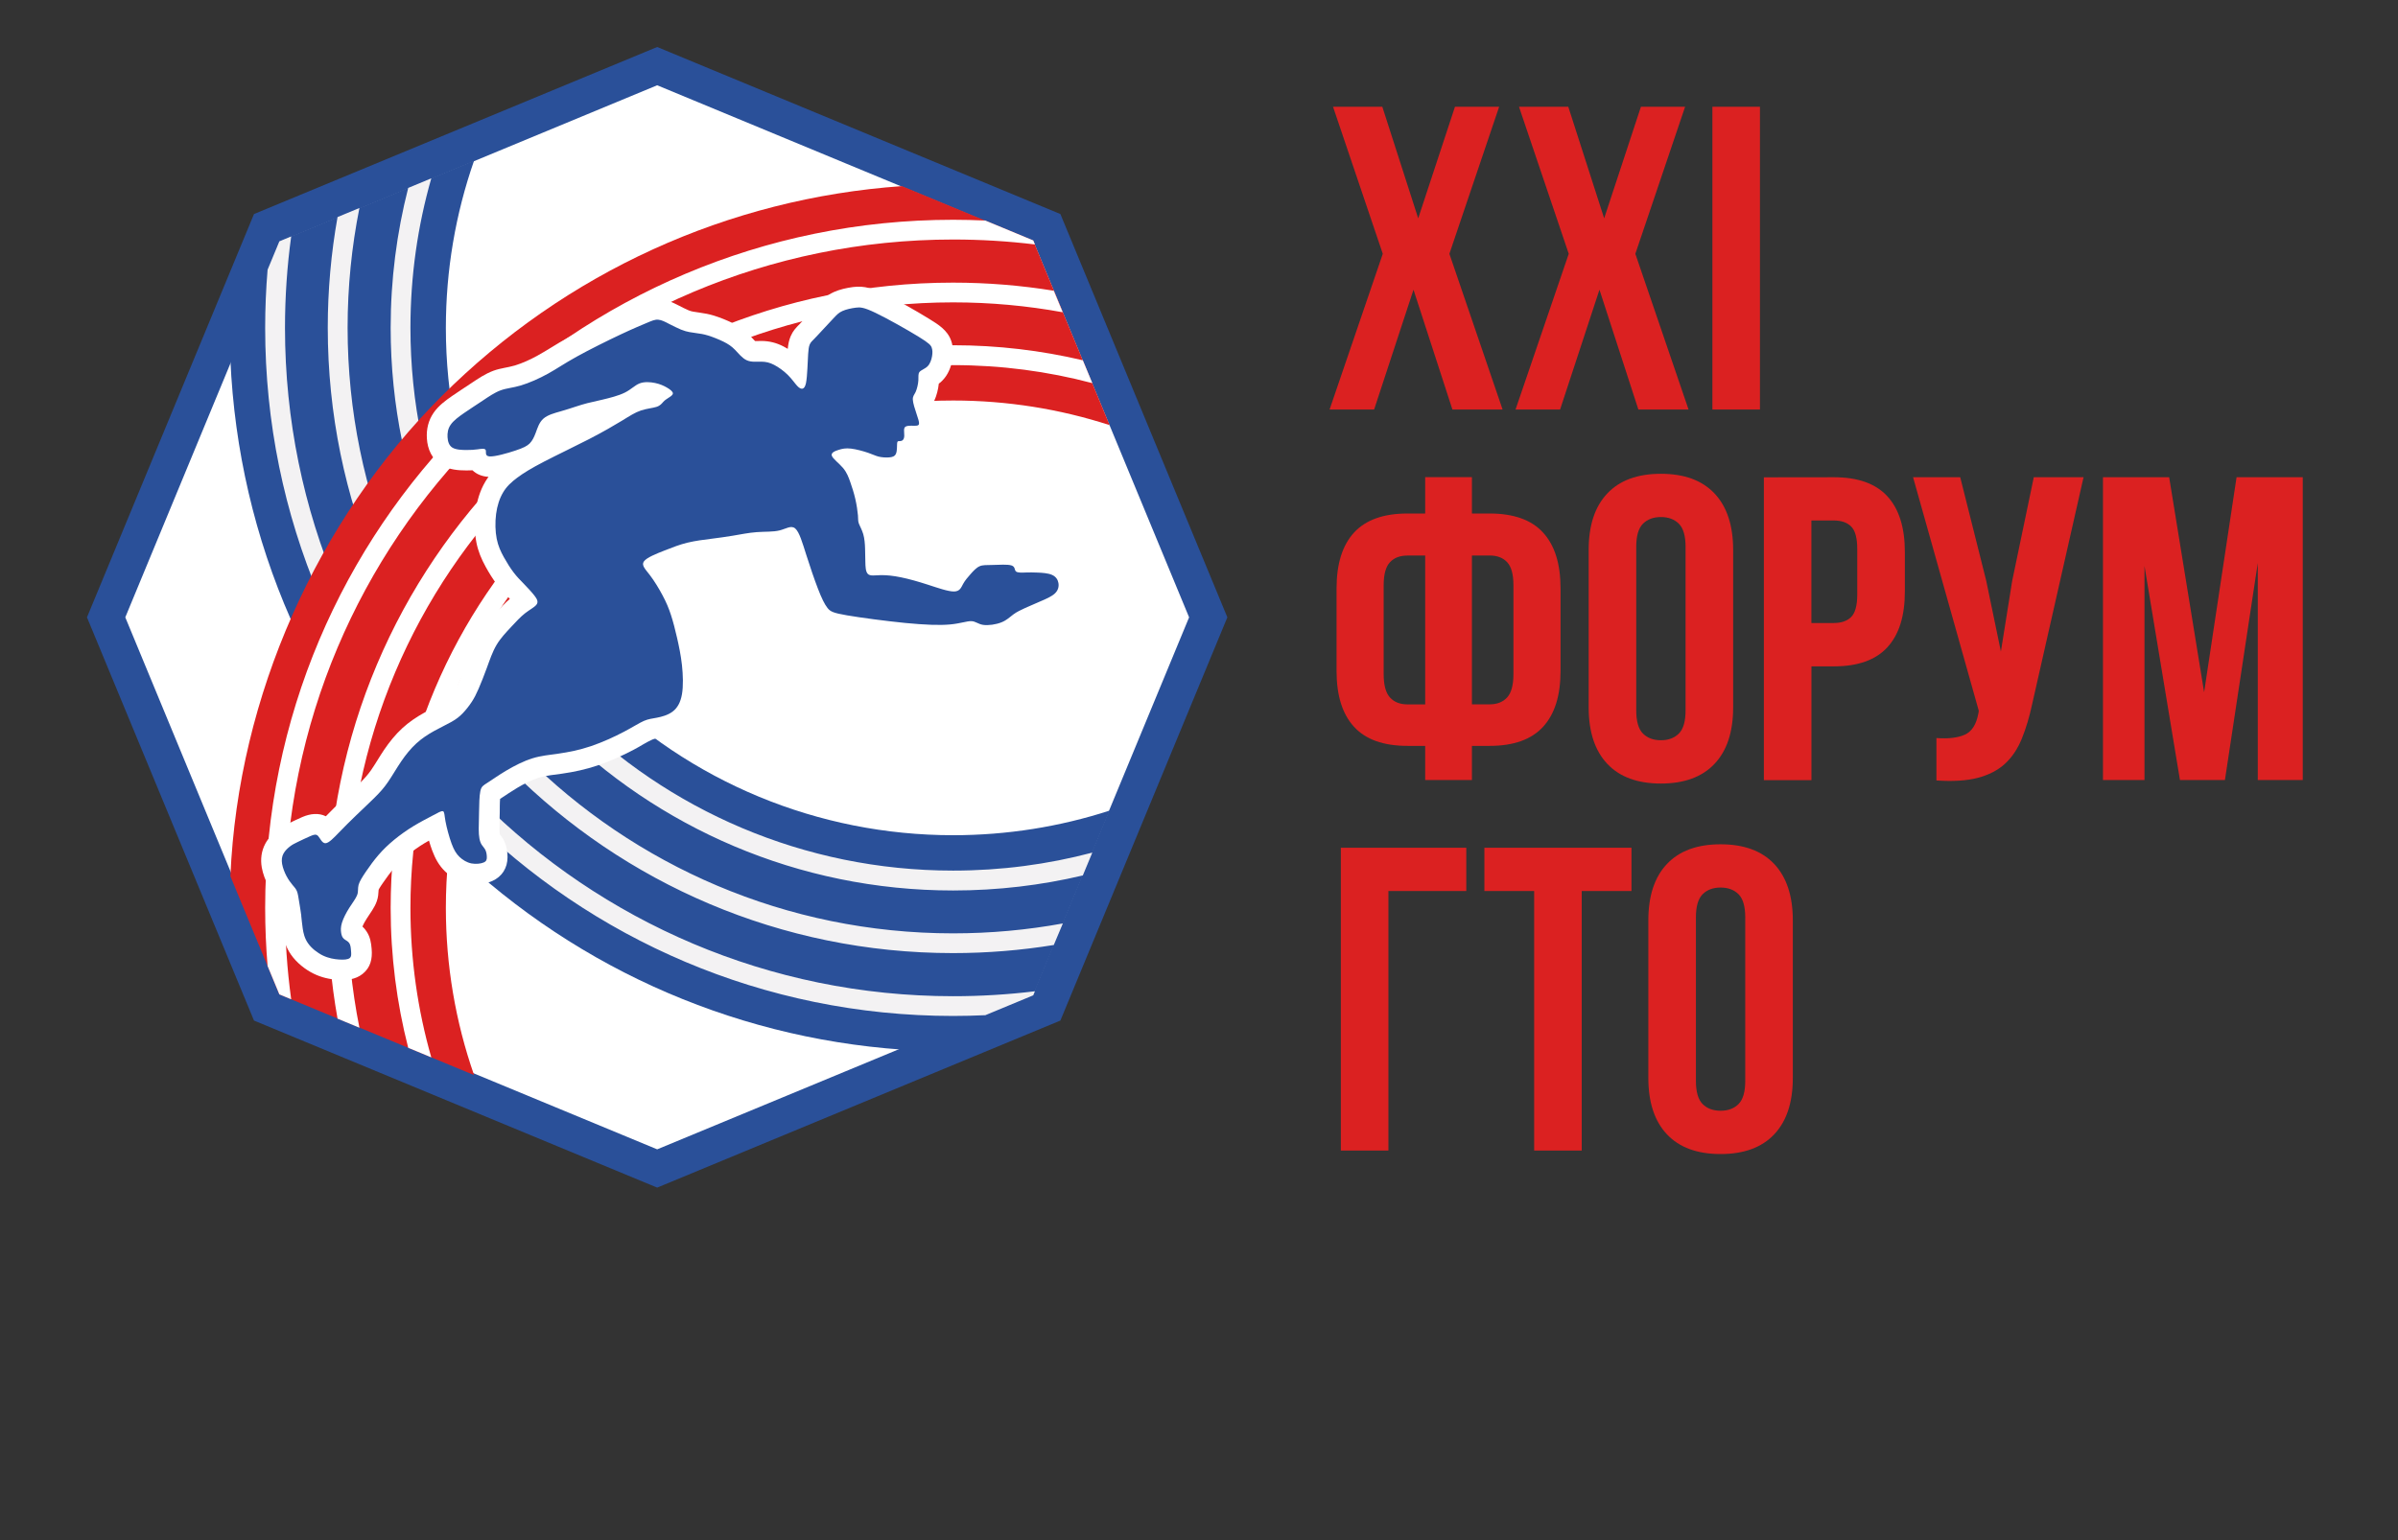 <?xml version="1.0" encoding="UTF-8"?> <svg xmlns="http://www.w3.org/2000/svg" viewBox="0 0 580.08 372.73" data-guides="{&quot;vertical&quot;:[],&quot;horizontal&quot;:[]}"><rect x="0" y="0" width="580.08" height="372.73" fill="#333333" stroke="none"/><path fill="rgb(219, 33, 33)" stroke="none" fill-opacity="1" stroke-width="1" stroke-opacity="1" color="rgb(51, 51, 51)" class="cls-5" id="tSvg95fac89754" title="Path 1" d="M362.647 25.827C358.635 37.69 354.622 49.552 350.61 61.415C354.9 73.977 359.19 86.538 363.48 99.099C359.434 99.099 355.388 99.099 351.342 99.099C348.204 89.433 345.066 79.767 341.928 70.101C338.753 79.767 335.578 89.433 332.402 99.099C328.81 99.099 325.219 99.099 321.627 99.099C325.917 86.538 330.207 73.977 334.497 61.415C330.485 49.552 326.472 37.69 322.46 25.827C326.435 25.827 330.409 25.827 334.384 25.827C337.278 34.828 340.172 43.829 343.066 52.831C346.031 43.829 348.996 34.828 351.961 25.827C355.519 25.827 359.077 25.827 362.647 25.827Z" style=""></path><path fill="rgb(219, 33, 33)" stroke="none" fill-opacity="1" stroke-width="1" stroke-opacity="1" color="rgb(51, 51, 51)" class="cls-5" id="tSvg1483bef303" title="Path 2" d="M407.631 25.827C403.618 37.69 399.606 49.552 395.594 61.415C399.884 73.977 404.174 86.538 408.464 99.099C404.418 99.099 400.372 99.099 396.326 99.099C393.188 89.433 390.05 79.767 386.912 70.101C383.737 79.767 380.562 89.433 377.386 99.099C373.794 99.099 370.202 99.099 366.61 99.099C370.901 86.538 375.19 73.977 379.481 61.415C375.468 49.552 371.456 37.69 367.444 25.827C371.418 25.827 375.393 25.827 379.368 25.827C382.262 34.828 385.156 43.829 388.05 52.831C391.015 43.829 393.98 34.828 396.945 25.827C400.503 25.827 404.061 25.827 407.631 25.827Z" style=""></path><path fill="rgb(219, 33, 33)" stroke="none" fill-opacity="1" stroke-width="1" stroke-opacity="1" color="rgb(51, 51, 51)" class="cls-5" id="tSvg54f897aff5" title="Path 3" d="M414.229 25.827C418.065 25.827 421.901 25.827 425.737 25.827C425.737 50.251 425.737 74.675 425.737 99.099C421.901 99.099 418.065 99.099 414.229 99.099C414.229 74.675 414.229 50.251 414.229 25.827Z" style=""></path><path fill="rgb(219, 33, 33)" stroke="none" fill-opacity="1" stroke-width="1" stroke-opacity="1" color="rgb(51, 51, 51)" class="cls-5" id="tSvgf49815b0db" title="Path 4" d="M344.755 180.483C343.325 180.483 341.895 180.483 340.465 180.483C334.677 180.483 330.364 178.951 327.549 175.875C324.723 172.8 323.316 168.305 323.316 162.368C323.316 155.702 323.316 149.037 323.316 142.371C323.316 136.445 324.723 131.939 327.549 128.863C330.376 125.799 334.677 124.256 340.465 124.256C341.895 124.256 343.325 124.256 344.755 124.256C344.755 121.323 344.755 118.39 344.755 115.457C348.523 115.457 352.291 115.457 356.06 115.457C356.06 118.39 356.06 121.323 356.06 124.256C357.49 124.256 358.92 124.256 360.35 124.256C366.137 124.256 370.45 125.788 373.265 128.863C376.091 131.939 377.499 136.434 377.499 142.371C377.499 149.037 377.499 155.702 377.499 162.368C377.499 168.305 376.091 172.8 373.265 175.875C370.439 178.951 366.137 180.483 360.35 180.483C358.92 180.483 357.49 180.483 356.06 180.483C356.06 183.239 356.06 185.996 356.06 188.752C352.291 188.752 348.523 188.752 344.755 188.752C344.755 185.996 344.755 183.239 344.755 180.483ZM344.755 134.429C343.325 134.429 341.895 134.429 340.465 134.429C338.652 134.429 337.233 134.969 336.231 136.051C335.217 137.132 334.711 139.002 334.711 141.65C334.711 148.804 334.711 155.958 334.711 163.111C334.711 165.759 335.217 167.651 336.231 168.767C337.244 169.882 338.652 170.445 340.465 170.445C341.895 170.445 343.325 170.445 344.755 170.445C344.755 158.444 344.755 146.442 344.755 134.429ZM356.06 134.429C356.06 146.43 356.06 158.432 356.06 170.434C357.49 170.434 358.92 170.434 360.35 170.434C362.163 170.434 363.57 169.871 364.584 168.755C365.597 167.64 366.104 165.759 366.104 163.1C366.104 155.946 366.104 148.792 366.104 141.639C366.104 138.991 365.597 137.121 364.584 136.04C363.57 134.958 362.163 134.417 360.35 134.417C358.92 134.417 357.49 134.417 356.06 134.429Z" style=""></path><path fill="rgb(219, 33, 33)" stroke="none" fill-opacity="1" stroke-width="1" stroke-opacity="1" color="rgb(51, 51, 51)" class="cls-5" id="tSvg158d408e4bf" title="Path 5" d="M384.3 133.065C384.3 127.14 385.798 122.577 388.804 119.411C391.799 116.234 396.123 114.646 401.776 114.646C407.428 114.646 411.752 116.234 414.747 119.411C417.742 122.588 419.251 127.14 419.251 133.065C419.251 145.766 419.251 158.466 419.251 171.166C419.251 177.103 417.753 181.655 414.747 184.832C411.752 188.009 407.428 189.597 401.776 189.597C396.123 189.597 391.799 188.009 388.804 184.832C385.809 181.655 384.3 177.103 384.3 171.166C384.3 158.466 384.3 145.766 384.3 133.065ZM395.808 171.899C395.808 174.546 396.348 176.416 397.429 177.498C398.51 178.579 399.951 179.12 401.776 179.12C403.6 179.12 405.041 178.579 406.122 177.498C407.203 176.416 407.743 174.546 407.743 171.899C407.743 158.71 407.743 145.522 407.743 132.333C407.743 129.686 407.203 127.816 406.122 126.734C405.041 125.653 403.588 125.112 401.776 125.112C399.963 125.112 398.51 125.653 397.429 126.734C396.348 127.816 395.808 129.686 395.808 132.333C395.808 145.522 395.808 158.71 395.808 171.899Z" style=""></path><path fill="rgb(219, 33, 33)" stroke="none" fill-opacity="1" stroke-width="1" stroke-opacity="1" color="rgb(51, 51, 51)" class="cls-5" id="tSvg7f13ec31b" title="Path 6" d="M443.629 115.48C449.417 115.48 453.729 117.012 456.555 120.087C459.382 123.163 460.789 127.658 460.789 133.595C460.789 136.772 460.789 139.949 460.789 143.126C460.789 149.063 459.382 153.558 456.555 156.633C453.729 159.709 449.428 161.241 443.629 161.241C441.816 161.241 440.003 161.241 438.19 161.241C438.19 170.419 438.19 179.597 438.19 188.775C434.354 188.775 430.519 188.775 426.683 188.775C426.683 164.351 426.683 139.926 426.683 115.502C432.331 115.502 437.98 115.502 443.629 115.48ZM438.179 125.945C438.179 134.215 438.179 142.484 438.179 150.753C439.992 150.753 441.805 150.753 443.618 150.753C445.431 150.753 446.827 150.268 447.807 149.288C448.786 148.308 449.27 146.494 449.27 143.847C449.27 140.182 449.27 136.517 449.27 132.851C449.27 130.204 448.786 128.39 447.807 127.41C446.827 126.43 445.431 125.945 443.618 125.945C441.805 125.945 439.992 125.945 438.179 125.945Z" style=""></path><path fill="rgb(219, 33, 33)" stroke="none" fill-opacity="1" stroke-width="1" stroke-opacity="1" color="rgb(51, 51, 51)" class="cls-5" id="tSvg1311ed5841b" title="Path 7" d="M491.642 170.119C490.944 173.397 490.088 176.281 489.075 178.748C488.061 181.227 486.699 183.254 484.998 184.82C483.287 186.386 481.091 187.524 478.411 188.223C475.72 188.921 472.398 189.124 468.424 188.853C468.424 185.433 468.424 182.012 468.424 178.59C471.351 178.804 473.659 178.523 475.326 177.757C477.004 176.991 478.085 175.278 478.569 172.631C478.603 172.421 478.636 172.21 478.67 172C473.37 153.156 468.071 134.312 462.771 115.468C466.573 115.468 470.375 115.468 474.178 115.468C476.272 123.809 478.366 132.149 480.461 140.49C481.647 146.213 482.833 151.936 484.019 157.659C484.927 151.969 485.835 146.28 486.744 140.591C488.489 132.217 490.234 123.843 491.98 115.468C495.992 115.468 500.004 115.468 504.017 115.468C499.903 133.681 495.789 151.894 491.642 170.119Z" style=""></path><path fill="rgb(219, 33, 33)" stroke="none" fill-opacity="1" stroke-width="1" stroke-opacity="1" color="rgb(51, 51, 51)" class="cls-5" id="tSvg113f5441fb4" title="Path 8" d="M533.18 167.505C535.796 150.163 538.412 132.821 541.028 115.48C546.365 115.48 551.703 115.48 557.04 115.48C557.04 139.904 557.04 164.328 557.04 188.752C553.414 188.752 549.789 188.752 546.163 188.752C546.163 171.238 546.163 153.723 546.163 136.209C543.513 153.723 540.863 171.238 538.213 188.752C534.587 188.752 530.962 188.752 527.336 188.752C524.476 171.482 521.616 154.211 518.756 136.941C518.756 154.211 518.756 171.482 518.756 188.752C515.408 188.752 512.06 188.752 508.712 188.752C508.712 164.328 508.712 139.904 508.712 115.48C514.049 115.48 519.386 115.48 524.724 115.48C527.55 132.821 530.376 150.163 533.18 167.505Z" style=""></path><path fill="rgb(219, 33, 33)" stroke="none" fill-opacity="1" stroke-width="1" stroke-opacity="1" color="rgb(51, 51, 51)" class="cls-5" id="tSvg10f6eaaddcd" title="Path 9" d="M324.351 278.405C324.351 253.981 324.351 229.557 324.351 205.133C334.467 205.133 344.582 205.133 354.697 205.133C354.697 208.621 354.697 212.11 354.697 215.599C348.418 215.599 342.139 215.599 335.859 215.599C335.859 236.534 335.859 257.469 335.859 278.405C332.023 278.405 328.187 278.405 324.351 278.405Z" style=""></path><path fill="rgb(219, 33, 33)" stroke="none" fill-opacity="1" stroke-width="1" stroke-opacity="1" color="rgb(51, 51, 51)" class="cls-5" id="tSvg11fc8833baf" title="Path 10" d="M359.089 205.133C370.945 205.133 382.802 205.133 394.659 205.133C394.659 208.621 394.659 212.11 394.659 215.599C390.647 215.599 386.635 215.599 382.622 215.599C382.622 236.534 382.622 257.469 382.622 278.405C378.786 278.405 374.95 278.405 371.114 278.405C371.114 257.469 371.114 236.534 371.114 215.599C367.102 215.599 363.09 215.599 359.077 215.599C359.077 212.11 359.077 208.621 359.077 205.133C359.081 205.133 359.085 205.133 359.089 205.133Z" style=""></path><path fill="rgb(219, 33, 33)" stroke="none" fill-opacity="1" stroke-width="1" stroke-opacity="1" color="rgb(51, 51, 51)" class="cls-5" id="tSvg92432507f9" title="Path 11" d="M398.735 222.718C398.735 216.793 400.233 212.23 403.239 209.064C406.234 205.887 410.558 204.299 416.211 204.299C421.863 204.299 426.187 205.887 429.182 209.064C432.178 212.241 433.686 216.793 433.686 222.718C433.686 235.419 433.686 248.119 433.686 260.819C433.686 266.756 432.189 271.308 429.182 274.485C426.187 277.661 421.863 279.25 416.211 279.25C410.558 279.25 406.234 277.661 403.239 274.485C400.244 271.308 398.735 266.756 398.735 260.819C398.735 248.119 398.735 235.419 398.735 222.718ZM410.243 261.551C410.243 264.199 410.784 266.069 411.864 267.151C412.945 268.232 414.387 268.773 416.211 268.773C418.035 268.773 419.476 268.232 420.557 267.151C421.638 266.069 422.179 264.199 422.179 261.551C422.179 248.363 422.179 235.175 422.179 221.986C422.179 219.339 421.638 217.469 420.557 216.387C419.476 215.305 418.024 214.765 416.211 214.765C414.398 214.765 412.945 215.305 411.864 216.387C410.784 217.469 410.243 219.339 410.243 221.986C410.243 235.175 410.243 248.363 410.243 261.551Z" style=""></path><path fill="rgb(42, 80, 153)" stroke="none" fill-opacity="1" stroke-width="1" stroke-opacity="1" color="rgb(51, 51, 51)" fill-rule="evenodd" class="cls-3" id="tSvg265036a899" title="Path 12" d="M158.975 11.373C191.487 24.847 223.998 38.32 256.51 51.794C269.973 84.322 283.436 116.85 296.899 149.378C283.436 181.903 269.973 214.427 256.51 246.951C223.998 260.425 191.487 273.899 158.975 287.373C126.464 273.899 93.953 260.425 61.441 246.951C47.974 214.427 34.507 181.903 21.04 149.378C34.507 116.85 47.974 84.322 61.441 51.794C93.953 38.32 126.464 24.847 158.975 11.373Z" style=""></path><path fill="rgb(255, 255, 255)" stroke="none" fill-opacity="1" stroke-width="1" stroke-opacity="1" color="rgb(51, 51, 51)" fill-rule="evenodd" class="cls-2" id="tSvg14cd1c87d71" title="Path 13" d="M158.975 20.633C174.139 26.919 189.302 33.206 204.466 39.492C219.63 45.775 234.793 52.057 249.957 58.34C256.24 73.515 262.523 88.69 268.806 103.865C275.085 119.036 281.364 134.207 287.644 149.378C281.364 164.549 275.085 179.721 268.806 194.892C262.523 210.063 256.24 225.234 249.957 240.406C234.793 246.692 219.63 252.978 204.466 259.265C189.302 265.547 174.139 271.83 158.975 278.112C143.812 271.83 128.648 265.547 113.485 259.265C98.321 252.978 83.158 246.692 67.994 240.406C61.711 225.234 55.428 210.063 49.145 194.892C42.866 179.721 36.586 164.549 30.307 149.378C36.586 134.207 42.866 119.036 49.145 103.865C55.428 88.69 61.711 73.515 67.994 58.34C83.158 52.057 98.321 45.775 113.485 39.492C128.648 33.206 143.812 26.919 158.975 20.633Z" style=""></path><path fill="rgb(42, 80, 153)" stroke="none" fill-opacity="1" stroke-width="1" stroke-opacity="1" color="rgb(51, 51, 51)" fill-rule="evenodd" class="cls-3" id="tSvgffbf9366ab" title="Path 14" d="M218.192 253.981C176.214 251.029 136.816 233.139 106.819 203.138C75.707 172.011 57.624 130.756 55.732 86.989C59.677 77.458 63.622 67.927 67.567 58.396C82.764 52.098 97.961 45.801 113.158 39.503C113.665 39.293 114.172 39.083 114.678 38.872C110.197 51.738 107.855 65.381 107.855 79.328C107.855 112.01 120.703 143.036 143.797 166.142C166.891 189.248 197.901 202.102 230.567 202.102C243.583 202.102 256.33 200.063 268.423 196.143C262.256 211.04 256.089 225.937 249.923 240.834C239.346 245.216 228.769 249.599 218.192 253.981Z" style=""></path><path fill="rgb(243, 242, 243)" stroke="none" fill-opacity="1" stroke-width="1" stroke-opacity="1" color="rgb(51, 51, 51)" fill-rule="evenodd" class="cls-1" id="tSvg40f960cfb4" title="Path 15" d="M238.257 245.655C235.701 245.768 233.145 245.836 230.567 245.836C184.614 245.836 142.997 227.202 112.888 197.066C82.767 166.93 64.143 125.303 64.143 79.328C64.143 74.596 64.346 69.898 64.729 65.268C65.679 62.977 66.628 60.687 67.578 58.396C68.531 58.002 69.484 57.607 70.438 57.213C69.447 64.446 68.94 71.825 68.94 79.339C68.94 123.996 87.035 164.429 116.289 193.698C145.542 222.966 185.954 241.059 230.589 241.059C237.278 241.059 243.876 240.654 250.351 239.865C250.215 240.192 250.08 240.518 249.945 240.845C246.06 242.456 242.176 244.067 238.291 245.678C238.291 245.678 238.291 245.678 238.291 245.678C238.28 245.671 238.269 245.663 238.257 245.655ZM264.212 206.315C253.47 209.154 242.198 210.664 230.567 210.664C194.309 210.664 161.486 195.962 137.739 172.191C113.98 148.421 99.286 115.581 99.286 79.317C99.286 66.778 101.043 54.645 104.331 43.153C102.469 43.927 100.607 44.701 98.746 45.474C95.976 56.301 94.501 67.634 94.501 79.328C94.501 116.922 109.735 150.956 134.361 175.594C158.987 200.232 193.003 215.475 230.578 215.475C241.376 215.475 251.871 214.213 261.937 211.836C262.699 209.999 263.461 208.163 264.223 206.327C264.223 206.327 264.223 206.327 264.212 206.315ZM257.107 223.451C248.493 225.028 239.62 225.85 230.555 225.85C190.109 225.85 153.492 209.447 126.986 182.928C100.48 156.408 84.085 119.772 84.085 79.305C84.085 69.38 85.076 59.692 86.945 50.33C85.181 51.062 83.417 51.794 81.653 52.526C80.099 61.224 79.288 70.169 79.288 79.305C79.288 121.09 96.223 158.932 123.585 186.308C150.958 213.695 188.769 230.627 230.533 230.627C238.832 230.627 246.973 229.951 254.911 228.667C255.635 226.921 256.36 225.174 257.107 223.451Z" style=""></path><path fill="rgb(219, 33, 33)" stroke="none" fill-opacity="1" stroke-width="1" stroke-opacity="1" color="rgb(51, 51, 51)" fill-rule="evenodd" class="cls-4" id="tSvga65485d7df" title="Path 16" d="M218.192 45.035C176.214 47.986 136.816 65.876 106.819 95.877C76.822 125.878 57.624 168.26 55.732 212.027C59.677 221.558 63.622 231.089 67.567 240.62C82.764 246.917 97.961 253.215 113.158 259.512C113.665 259.723 114.172 259.933 114.678 260.143C110.197 247.278 107.855 233.635 107.855 219.688C107.855 187.006 120.703 155.98 143.797 132.874C166.891 109.768 197.901 96.914 230.567 96.914C243.583 96.914 256.33 98.953 268.423 102.873C262.256 87.976 256.089 73.079 249.923 58.182C239.346 53.8 228.769 49.417 218.192 45.035Z" style=""></path><path fill="rgb(255, 255, 255)" stroke="none" fill-opacity="1" stroke-width="1" stroke-opacity="1" color="rgb(51, 51, 51)" fill-rule="evenodd" class="cls-2" id="tSvg973c6a1afd" title="Path 17" d="M238.257 53.36C235.701 53.248 233.145 53.18 230.567 53.18C184.614 53.18 142.997 71.814 112.888 101.949C82.767 132.085 64.143 173.712 64.143 219.688C64.143 224.419 64.346 229.117 64.729 233.748C65.679 236.038 66.628 238.329 67.578 240.62C68.531 241.014 69.484 241.408 70.438 241.803C69.447 234.57 68.94 227.191 68.94 219.677C68.94 175.019 87.035 134.586 116.289 105.318C145.542 76.049 185.954 57.957 230.589 57.957C237.278 57.957 243.876 58.362 250.351 59.151C250.215 58.824 250.08 58.497 249.945 58.171C246.06 56.56 242.176 54.949 238.291 53.338C238.291 53.338 238.291 53.338 238.291 53.338C238.28 53.345 238.269 53.353 238.257 53.36ZM264.212 92.7C253.47 89.861 242.198 88.352 230.567 88.352C194.309 88.352 161.486 103.053 137.739 126.824C113.98 150.595 99.286 183.435 99.286 219.699C99.286 232.238 101.043 244.371 104.331 255.862C102.469 255.089 100.607 254.315 98.746 253.542C95.976 242.715 94.501 231.382 94.501 219.688C94.501 182.094 109.735 148.06 134.361 123.422C158.987 98.784 193.003 83.541 230.578 83.541C241.376 83.541 251.871 84.803 261.937 87.18C262.699 89.016 263.461 90.853 264.223 92.689C264.223 92.689 264.223 92.689 264.212 92.7ZM257.107 75.565C248.493 73.988 239.62 73.165 230.555 73.165C190.109 73.165 153.492 89.568 126.986 116.088C100.48 142.608 84.085 179.244 84.085 219.71C84.085 229.636 85.076 239.324 86.945 248.686C85.181 247.954 83.417 247.221 81.653 246.489C80.099 237.792 79.288 228.847 79.288 219.71C79.288 177.926 96.223 140.084 123.585 112.708C150.958 85.321 188.769 68.389 230.533 68.389C238.832 68.389 246.973 69.065 254.911 70.349C255.635 72.095 256.36 73.841 257.084 75.588C257.092 75.58 257.099 75.573 257.107 75.565Z" style=""></path><path fill="rgb(255, 255, 255)" stroke="none" fill-opacity="1" stroke-width="1" stroke-opacity="1" color="rgb(51, 51, 51)" fill-rule="evenodd" class="cls-2" id="tSvg27444c45a6" title="Path 18" d="M67.229 217.683C67.127 217.57 67.026 217.446 66.925 217.333C66.148 216.41 65.483 215.441 64.92 214.37C64.189 212.996 63.592 211.43 63.322 209.898C62.984 207.915 63.22 205.944 64.177 204.152C64.898 202.812 65.979 201.685 67.195 200.773C68.062 200.119 68.918 199.68 69.875 199.218C70.945 198.7 72.025 198.182 73.118 197.708C75.088 196.863 77.07 196.661 78.826 197.517C80.088 196.221 81.371 194.948 82.666 193.698C84.13 192.278 85.639 190.893 87.08 189.462C88.071 188.47 88.938 187.535 89.749 186.375C90.852 184.775 91.821 183.063 92.913 181.441C94.208 179.537 95.66 177.723 97.361 176.168C98.948 174.715 100.705 173.532 102.585 172.484C103.959 171.718 105.4 171.065 106.751 170.299C107.382 169.938 107.855 169.6 108.362 169.082C108.936 168.485 109.488 167.764 109.938 167.065C110.445 166.277 110.839 165.454 111.21 164.598C111.886 163.032 112.516 161.433 113.091 159.833C113.89 157.647 114.622 155.496 115.816 153.479C116.987 151.507 118.428 149.93 119.982 148.274C121.063 147.114 122.133 145.942 123.337 144.906C123.27 144.838 123.202 144.759 123.124 144.692C122.11 143.655 121.153 142.653 120.263 141.492C119.228 140.14 118.304 138.642 117.482 137.144C116.435 135.24 115.669 133.415 115.242 131.263C114.769 128.841 114.724 126.137 115.05 123.681C115.377 121.203 116.109 118.713 117.392 116.561C117.64 116.144 117.899 115.75 118.18 115.378C118.135 115.378 118.102 115.378 118.056 115.378C116.491 115.266 115.219 114.691 114.296 113.801C113.811 113.823 113.327 113.835 112.843 113.835C110.782 113.835 108.688 113.655 106.875 112.573C104.499 111.154 103.418 108.72 103.261 106.061C103.126 103.831 103.621 101.724 104.905 99.865C106.076 98.175 107.765 96.914 109.442 95.764C110.929 94.739 112.438 93.77 113.935 92.768C115.681 91.608 117.392 90.436 119.374 89.704C121.097 89.073 122.82 88.949 124.531 88.442C126.389 87.89 128.416 86.943 130.116 85.997C132.447 84.713 134.676 83.203 137.03 81.908C140.61 79.925 144.371 78.066 148.076 76.331C150.181 75.34 152.287 74.427 154.438 73.526C156.172 72.794 157.613 72.197 159.561 72.343C161.261 72.478 162.635 73.143 164.121 73.898C164.932 74.314 165.776 74.754 166.61 75.103C166.981 75.25 167.285 75.34 167.668 75.407C168.209 75.509 168.749 75.576 169.29 75.655C170.461 75.813 171.53 76.016 172.679 76.365C174.177 76.827 175.753 77.458 177.172 78.156C178.771 78.945 180.065 79.823 181.315 81.085C181.676 81.446 182.216 82.122 182.655 82.527C183.139 82.55 183.804 82.493 184.232 82.505C186.146 82.527 187.801 82.944 189.513 83.823C189.862 84.003 190.211 84.206 190.56 84.409C190.661 83.361 190.841 82.336 191.269 81.344C191.821 80.06 192.519 79.339 193.465 78.382C194.129 77.706 194.771 76.984 195.424 76.286C196.28 75.362 197.147 74.438 198.003 73.526C199.151 72.298 200.131 71.397 201.696 70.676C203.103 70.034 204.792 69.662 206.324 69.459C209.206 69.076 211.346 69.921 213.902 71.149C217.539 72.895 221.333 75.047 224.779 77.165C226.986 78.528 229.215 79.891 230.105 82.493C230.612 83.981 230.645 85.501 230.375 87.034C230.049 88.926 229.294 90.751 227.921 92.126C227.639 92.419 227.369 92.644 227.099 92.835C226.952 94.21 226.581 95.719 226.018 96.925C225.995 96.97 225.973 97.015 225.95 97.06C226.096 97.578 226.299 98.142 226.446 98.558C226.975 100.136 227.504 101.634 227.234 103.335C226.862 105.656 225.331 107.132 223.338 107.718C223.023 108.619 222.516 109.441 221.806 110.106C221.728 110.602 221.581 111.12 221.345 111.694C220.286 114.218 218.046 115.457 215.411 115.649C214.082 115.75 212.63 115.649 211.323 115.322C211.008 115.243 210.715 115.153 210.423 115.052C210.929 116.527 211.402 118.003 211.751 119.524C212.1 121.056 212.393 122.712 212.517 124.289C212.539 124.605 212.551 124.909 212.562 125.213C212.945 126.103 213.328 126.847 213.62 127.861C214.06 129.382 214.195 130.97 214.251 132.547C214.273 133.088 214.285 133.629 214.296 134.169C215.861 134.237 217.426 134.462 218.946 134.778C221.3 135.262 223.642 135.95 225.939 136.682C226.716 136.93 228.078 137.437 229.249 137.775C229.79 136.997 230.387 136.287 231.028 135.566C232.166 134.282 233.303 133.144 234.902 132.423C236.67 131.635 238.133 131.725 239.98 131.68C242.007 131.635 244.338 131.409 246.274 132.063C247.232 132.389 248.008 132.863 248.639 133.494C249.506 133.482 250.351 133.494 251.218 133.539C252.985 133.618 254.821 133.786 256.465 134.496C258.874 135.544 260.507 137.639 260.946 140.219C261.385 142.833 260.53 145.379 258.604 147.204C257.174 148.556 255.35 149.356 253.56 150.122C252.389 150.629 251.206 151.125 250.035 151.654C249.405 151.936 248.628 152.274 248.065 152.69C246.646 153.727 245.858 154.493 244.113 155.191C242.041 156.025 239.248 156.464 237.041 156.115C235.994 155.958 235.363 155.676 234.542 155.327C234.215 155.394 233.877 155.473 233.584 155.529C232.492 155.755 231.4 155.935 230.285 156.036C226.491 156.386 222.279 156.036 218.485 155.665C213.688 155.191 208.767 154.583 204.027 153.772C200.93 153.243 198.262 152.736 196.224 150.122C194.906 148.443 193.983 146.224 193.217 144.241C192.136 141.436 191.168 138.552 190.267 135.69C190.087 135.116 189.805 134.136 189.513 133.212C187.463 133.674 185.515 133.539 183.444 133.696C181.664 133.832 179.874 134.203 178.118 134.507C176.305 134.812 174.503 135.048 172.679 135.274C170.956 135.488 169.188 135.702 167.499 136.107C165.821 136.513 164.189 137.166 162.579 137.797C162.534 137.808 162.5 137.831 162.455 137.842C163.277 139.093 164.042 140.399 164.718 141.684C165.664 143.475 166.441 145.255 167.071 147.193C167.713 149.164 168.209 151.181 168.67 153.197C169.211 155.552 169.673 157.895 169.931 160.306C170.236 163.032 170.359 166.085 169.898 168.778C169.391 171.685 168.119 174.298 165.731 176.112C163.997 177.419 161.959 178.106 159.842 178.512C159.246 178.624 158.345 178.703 157.782 178.962C156.341 179.593 154.73 180.675 153.289 181.418C150.508 182.883 147.513 184.223 144.54 185.226C141.725 186.172 138.876 186.792 135.949 187.209C134.091 187.479 132.075 187.637 130.285 188.2C128.483 188.763 126.637 189.732 125.015 190.701C123.63 191.524 122.324 192.436 120.973 193.315C120.883 194.363 120.905 195.669 120.894 196.525C120.86 197.832 120.815 199.139 120.815 200.446C120.815 200.885 120.815 201.404 120.894 201.843C121.322 202.406 121.671 202.868 121.998 203.578C122.549 204.761 122.786 206.113 122.774 207.419C122.763 210.011 121.468 212.129 119.047 213.199C117.257 213.988 114.971 214.145 113.057 213.762C111.019 213.357 109.172 212.309 107.686 210.878C106.177 209.414 105.276 207.746 104.544 205.786C104.263 205.031 104.004 204.231 103.767 203.409C103.396 203.623 103.013 203.837 102.641 204.062C101.212 204.93 99.826 205.91 98.532 206.98C97.383 207.927 96.302 208.94 95.334 210.067C94.377 211.171 93.51 212.376 92.676 213.582C92.384 214.01 91.843 214.765 91.595 215.294C91.517 216.32 91.517 217.018 91.134 218.111C90.582 219.665 89.602 220.871 88.735 222.245C88.375 222.809 87.947 223.53 87.677 224.206C88.015 224.51 88.33 224.87 88.645 225.343C89.557 226.707 89.782 228.081 89.906 229.658C90.098 232.013 89.659 234.119 87.699 235.674C85.965 237.048 83.803 237.24 81.698 237.094C79.682 236.958 77.757 236.519 75.944 235.64C73.827 234.615 71.766 232.959 70.415 231.033C69.199 229.298 68.614 227.439 68.298 225.377C68.141 224.318 68.051 223.259 67.916 222.2C67.78 221.107 67.578 220.015 67.409 218.933C67.353 218.573 67.296 218.088 67.229 217.683Z" style=""></path><path fill="rgb(42, 80, 153)" stroke="none" fill-opacity="1" stroke-width="1" stroke-opacity="1" color="rgb(51, 51, 51)" fill-rule="evenodd" class="cls-3" id="tSvg10f05f3e23a" title="Path 19" d="M72.881 221.558C72.746 220.476 72.521 219.192 72.352 218.144C72.183 217.085 72.07 216.252 71.823 215.643C71.575 215.035 71.181 214.641 70.742 214.111C70.303 213.582 69.796 212.917 69.323 212.027C68.85 211.137 68.411 210.022 68.242 209.053C68.073 208.084 68.186 207.25 68.58 206.53C68.974 205.809 69.638 205.2 70.19 204.783C70.742 204.367 71.192 204.141 72.048 203.724C72.915 203.308 74.187 202.699 75.077 202.316C75.966 201.933 76.484 201.775 76.969 202.316C77.453 202.846 77.915 204.074 78.736 204.04C79.558 204.006 80.763 202.722 82.024 201.415C83.285 200.108 84.625 198.767 86.123 197.325C87.621 195.883 89.287 194.329 90.593 193.033C91.899 191.738 92.845 190.701 93.836 189.248C94.838 187.806 95.885 185.958 97.023 184.28C98.16 182.601 99.387 181.103 100.716 179.886C102.045 178.669 103.497 177.723 104.995 176.889C106.492 176.056 108.046 175.335 109.217 174.67C110.388 174.005 111.165 173.397 111.942 172.586C112.719 171.775 113.496 170.783 114.115 169.837C114.735 168.891 115.196 167.989 115.782 166.637C116.368 165.286 117.088 163.472 117.775 161.59C118.462 159.709 119.115 157.749 120.106 156.07C121.097 154.392 122.437 153.006 123.619 151.733C124.812 150.46 125.871 149.288 127.008 148.398C128.145 147.508 129.373 146.9 129.812 146.258C130.262 145.615 129.924 144.951 129.26 144.095C128.596 143.238 127.594 142.179 126.704 141.256C125.815 140.343 125.038 139.566 124.238 138.507C123.427 137.448 122.606 136.119 121.862 134.789C121.13 133.46 120.5 132.119 120.151 130.362C119.802 128.593 119.746 126.385 120.004 124.38C120.263 122.374 120.849 120.583 121.694 119.163C122.538 117.733 123.653 116.685 125.15 115.57C126.648 114.454 128.54 113.294 131.647 111.683C134.755 110.072 139.09 108.01 142.524 106.242C145.97 104.462 148.526 102.963 150.44 101.803C152.355 100.631 153.627 99.798 155.023 99.336C156.408 98.863 157.906 98.75 158.829 98.446C159.741 98.142 160.079 97.646 160.439 97.252C160.799 96.857 161.194 96.587 161.689 96.272C162.185 95.956 162.793 95.596 162.77 95.167C162.748 94.739 162.106 94.232 161.329 93.782C160.552 93.331 159.662 92.926 158.48 92.678C157.309 92.43 155.856 92.329 154.708 92.779C153.559 93.23 152.704 94.221 151.172 94.987C149.641 95.764 147.411 96.305 145.756 96.7C144.101 97.094 143.02 97.319 142.074 97.556C141.128 97.792 140.329 98.052 139.315 98.378C138.291 98.716 137.052 99.122 135.6 99.539C134.147 99.955 132.492 100.383 131.456 101.296C130.42 102.197 130.015 103.594 129.598 104.71C129.181 105.825 128.765 106.659 128.134 107.301C127.492 107.932 126.637 108.371 124.677 109.024C122.729 109.678 119.689 110.534 118.428 110.444C117.167 110.354 117.696 109.306 117.482 108.878C117.268 108.439 116.334 108.619 115.5 108.731C114.667 108.844 113.947 108.889 112.866 108.889C111.773 108.889 110.321 108.844 109.454 108.326C108.598 107.808 108.328 106.816 108.26 105.802C108.204 104.788 108.339 103.729 109.026 102.761C109.701 101.78 110.906 100.879 112.291 99.922C113.676 98.964 115.23 97.973 116.728 96.97C118.225 95.967 119.667 94.976 121.119 94.446C122.561 93.917 124.002 93.861 125.984 93.275C127.954 92.689 130.465 91.585 132.571 90.413C134.676 89.253 136.376 88.036 139.484 86.313C142.592 84.589 147.096 82.358 150.238 80.882C153.379 79.407 155.158 78.686 156.408 78.156C157.669 77.627 158.401 77.289 159.212 77.356C160.023 77.413 160.901 77.874 161.869 78.382C162.849 78.877 163.919 79.418 164.741 79.756C165.574 80.094 166.171 80.24 166.767 80.353C167.364 80.466 167.972 80.556 168.67 80.646C169.357 80.736 170.134 80.837 171.249 81.175C172.375 81.513 173.85 82.11 174.987 82.662C176.124 83.226 176.935 83.755 177.78 84.623C178.624 85.479 179.514 86.662 180.629 87.169C181.743 87.676 183.072 87.507 184.187 87.518C185.301 87.529 186.18 87.732 187.249 88.284C188.319 88.836 189.58 89.737 190.571 90.718C191.562 91.698 192.271 92.757 192.834 93.365C193.397 93.973 193.814 94.131 194.152 94.041C194.501 93.939 194.771 93.579 194.963 92.723C195.143 91.855 195.244 90.492 195.311 89.197C195.379 87.901 195.435 86.662 195.492 85.659C195.559 84.656 195.638 83.902 195.875 83.35C196.111 82.798 196.494 82.471 197.034 81.919C197.575 81.378 198.262 80.612 199.106 79.711C199.939 78.81 200.93 77.762 201.662 76.973C202.405 76.185 202.889 75.655 203.779 75.261C204.657 74.855 205.941 74.585 207 74.45C208.058 74.314 208.891 74.314 211.762 75.689C214.634 77.063 219.543 79.835 222.178 81.457C224.824 83.079 225.196 83.564 225.387 84.138C225.59 84.713 225.601 85.377 225.466 86.2C225.32 87.022 225.016 87.991 224.396 88.622C223.777 89.253 222.831 89.523 222.437 89.996C222.054 90.47 222.212 91.134 222.155 92.047C222.099 92.959 221.818 94.131 221.491 94.852C221.153 95.573 220.77 95.855 220.815 96.711C220.861 97.578 221.333 99.02 221.716 100.158C222.099 101.296 222.381 102.13 222.313 102.558C222.245 102.986 221.818 103.02 221.277 103.02C220.725 103.02 220.061 102.986 219.577 103.065C219.093 103.144 218.8 103.324 218.721 103.763C218.642 104.203 218.766 104.912 218.744 105.453C218.732 105.994 218.575 106.354 218.316 106.546C218.068 106.737 217.708 106.749 217.46 106.749C217.212 106.749 217.055 106.749 217.01 107.335C216.965 107.92 217.032 109.103 216.739 109.779C216.458 110.455 215.827 110.624 215.05 110.68C214.262 110.737 213.316 110.68 212.539 110.489C211.762 110.297 211.154 109.959 209.995 109.565C208.835 109.171 207.135 108.698 205.851 108.551C204.578 108.405 203.734 108.574 202.833 108.867C201.932 109.148 200.964 109.554 201.223 110.286C201.482 111.018 202.946 112.089 203.903 113.204C204.849 114.319 205.277 115.48 205.704 116.708C206.132 117.936 206.549 119.22 206.887 120.673C207.225 122.126 207.461 123.726 207.54 124.706C207.619 125.686 207.529 126.047 207.754 126.666C207.979 127.286 208.508 128.176 208.824 129.258C209.139 130.339 209.229 131.635 209.263 132.761C209.308 133.888 209.308 134.845 209.33 135.972C209.353 137.087 209.387 138.372 209.961 138.901C210.524 139.431 211.616 139.205 213.001 139.172C214.386 139.138 216.053 139.307 217.967 139.701C219.881 140.095 222.054 140.704 224.419 141.47C226.783 142.236 229.362 143.148 230.792 143.126C232.222 143.103 232.515 142.134 232.988 141.278C233.46 140.422 234.102 139.69 234.778 138.924C235.453 138.158 236.174 137.369 236.962 137.02C237.751 136.671 238.618 136.749 240.126 136.704C241.624 136.671 243.775 136.513 244.698 136.828C245.633 137.144 245.351 137.921 245.768 138.281C246.184 138.631 247.277 138.563 248.211 138.529C249.146 138.496 249.923 138.507 251.015 138.552C252.118 138.597 253.537 138.687 254.483 139.104C255.429 139.521 255.891 140.253 256.037 141.075C256.183 141.909 255.992 142.833 255.181 143.599C254.37 144.365 252.94 144.973 251.612 145.537C250.283 146.1 249.078 146.618 247.997 147.114C246.916 147.61 245.959 148.06 245.126 148.68C244.293 149.288 243.583 150.054 242.266 150.584C240.96 151.113 239.057 151.395 237.818 151.203C236.58 151.012 236.017 150.336 234.958 150.302C233.911 150.268 232.368 150.865 229.835 151.102C227.29 151.339 223.754 151.203 218.98 150.742C214.206 150.268 208.215 149.468 204.871 148.894C201.538 148.319 200.851 147.981 200.165 147.103C199.466 146.213 198.757 144.771 197.879 142.495C197 140.219 195.942 137.11 195.03 134.237C194.118 131.364 193.364 128.739 192.373 127.883C191.382 127.027 190.166 127.951 188.589 128.345C187.013 128.739 185.054 128.615 183.072 128.762C181.09 128.908 179.075 129.325 177.262 129.629C175.46 129.934 173.861 130.136 172.048 130.373C170.224 130.598 168.186 130.857 166.317 131.308C164.448 131.759 162.748 132.423 160.743 133.212C158.739 134 156.408 134.924 155.755 135.859C155.102 136.794 156.115 137.73 157.196 139.149C158.277 140.557 159.426 142.45 160.293 144.095C161.171 145.739 161.768 147.148 162.308 148.815C162.849 150.471 163.333 152.375 163.795 154.392C164.256 156.408 164.696 158.526 164.966 160.926C165.225 163.325 165.315 165.995 164.966 168.001C164.617 170.006 163.84 171.335 162.702 172.191C161.565 173.048 160.068 173.442 158.897 173.667C157.737 173.893 156.904 173.949 155.755 174.445C154.618 174.94 153.177 175.887 150.958 177.058C148.74 178.23 145.745 179.616 142.93 180.562C140.126 181.508 137.514 182.004 135.217 182.342C132.909 182.68 130.915 182.838 128.776 183.502C126.637 184.167 124.362 185.339 122.448 186.476C120.534 187.614 118.98 188.73 117.955 189.383C116.942 190.036 116.457 190.239 116.199 191.422C115.94 192.605 115.917 194.768 115.883 196.492C115.85 198.227 115.805 199.522 115.805 200.536C115.805 201.55 115.861 202.271 115.973 202.879C116.086 203.488 116.255 203.995 116.536 204.423C116.818 204.862 117.212 205.223 117.448 205.741C117.685 206.259 117.764 206.913 117.764 207.453C117.764 207.994 117.674 208.4 117.02 208.692C116.368 208.986 115.14 209.143 114.037 208.929C112.922 208.704 111.931 208.095 111.154 207.352C110.377 206.597 109.825 205.718 109.24 204.13C108.654 202.541 108.046 200.266 107.765 198.745C107.483 197.213 107.54 196.435 107.157 196.3C106.774 196.165 105.941 196.661 104.668 197.337C103.407 198.013 101.707 198.869 100.063 199.871C98.408 200.874 96.797 202.023 95.368 203.195C93.938 204.367 92.688 205.572 91.562 206.879C90.436 208.186 89.411 209.594 88.555 210.856C87.699 212.117 86.99 213.221 86.742 214.111C86.506 215.001 86.72 215.666 86.416 216.522C86.112 217.378 85.278 218.437 84.513 219.643C83.747 220.848 83.049 222.2 82.722 223.27C82.396 224.341 82.43 225.118 82.531 225.749C82.632 226.38 82.813 226.842 83.195 227.18C83.578 227.518 84.164 227.72 84.49 228.205C84.817 228.689 84.862 229.433 84.918 230.131C84.975 230.83 85.042 231.472 84.592 231.832C84.141 232.193 83.184 232.261 82.024 232.182C80.865 232.103 79.491 231.877 78.106 231.213C76.732 230.548 75.336 229.433 74.503 228.239C73.669 227.044 73.388 225.76 73.23 224.679C73.061 223.597 73.005 222.707 72.87 221.626C72.874 221.603 72.877 221.581 72.881 221.558Z" style=""></path><defs></defs></svg> 